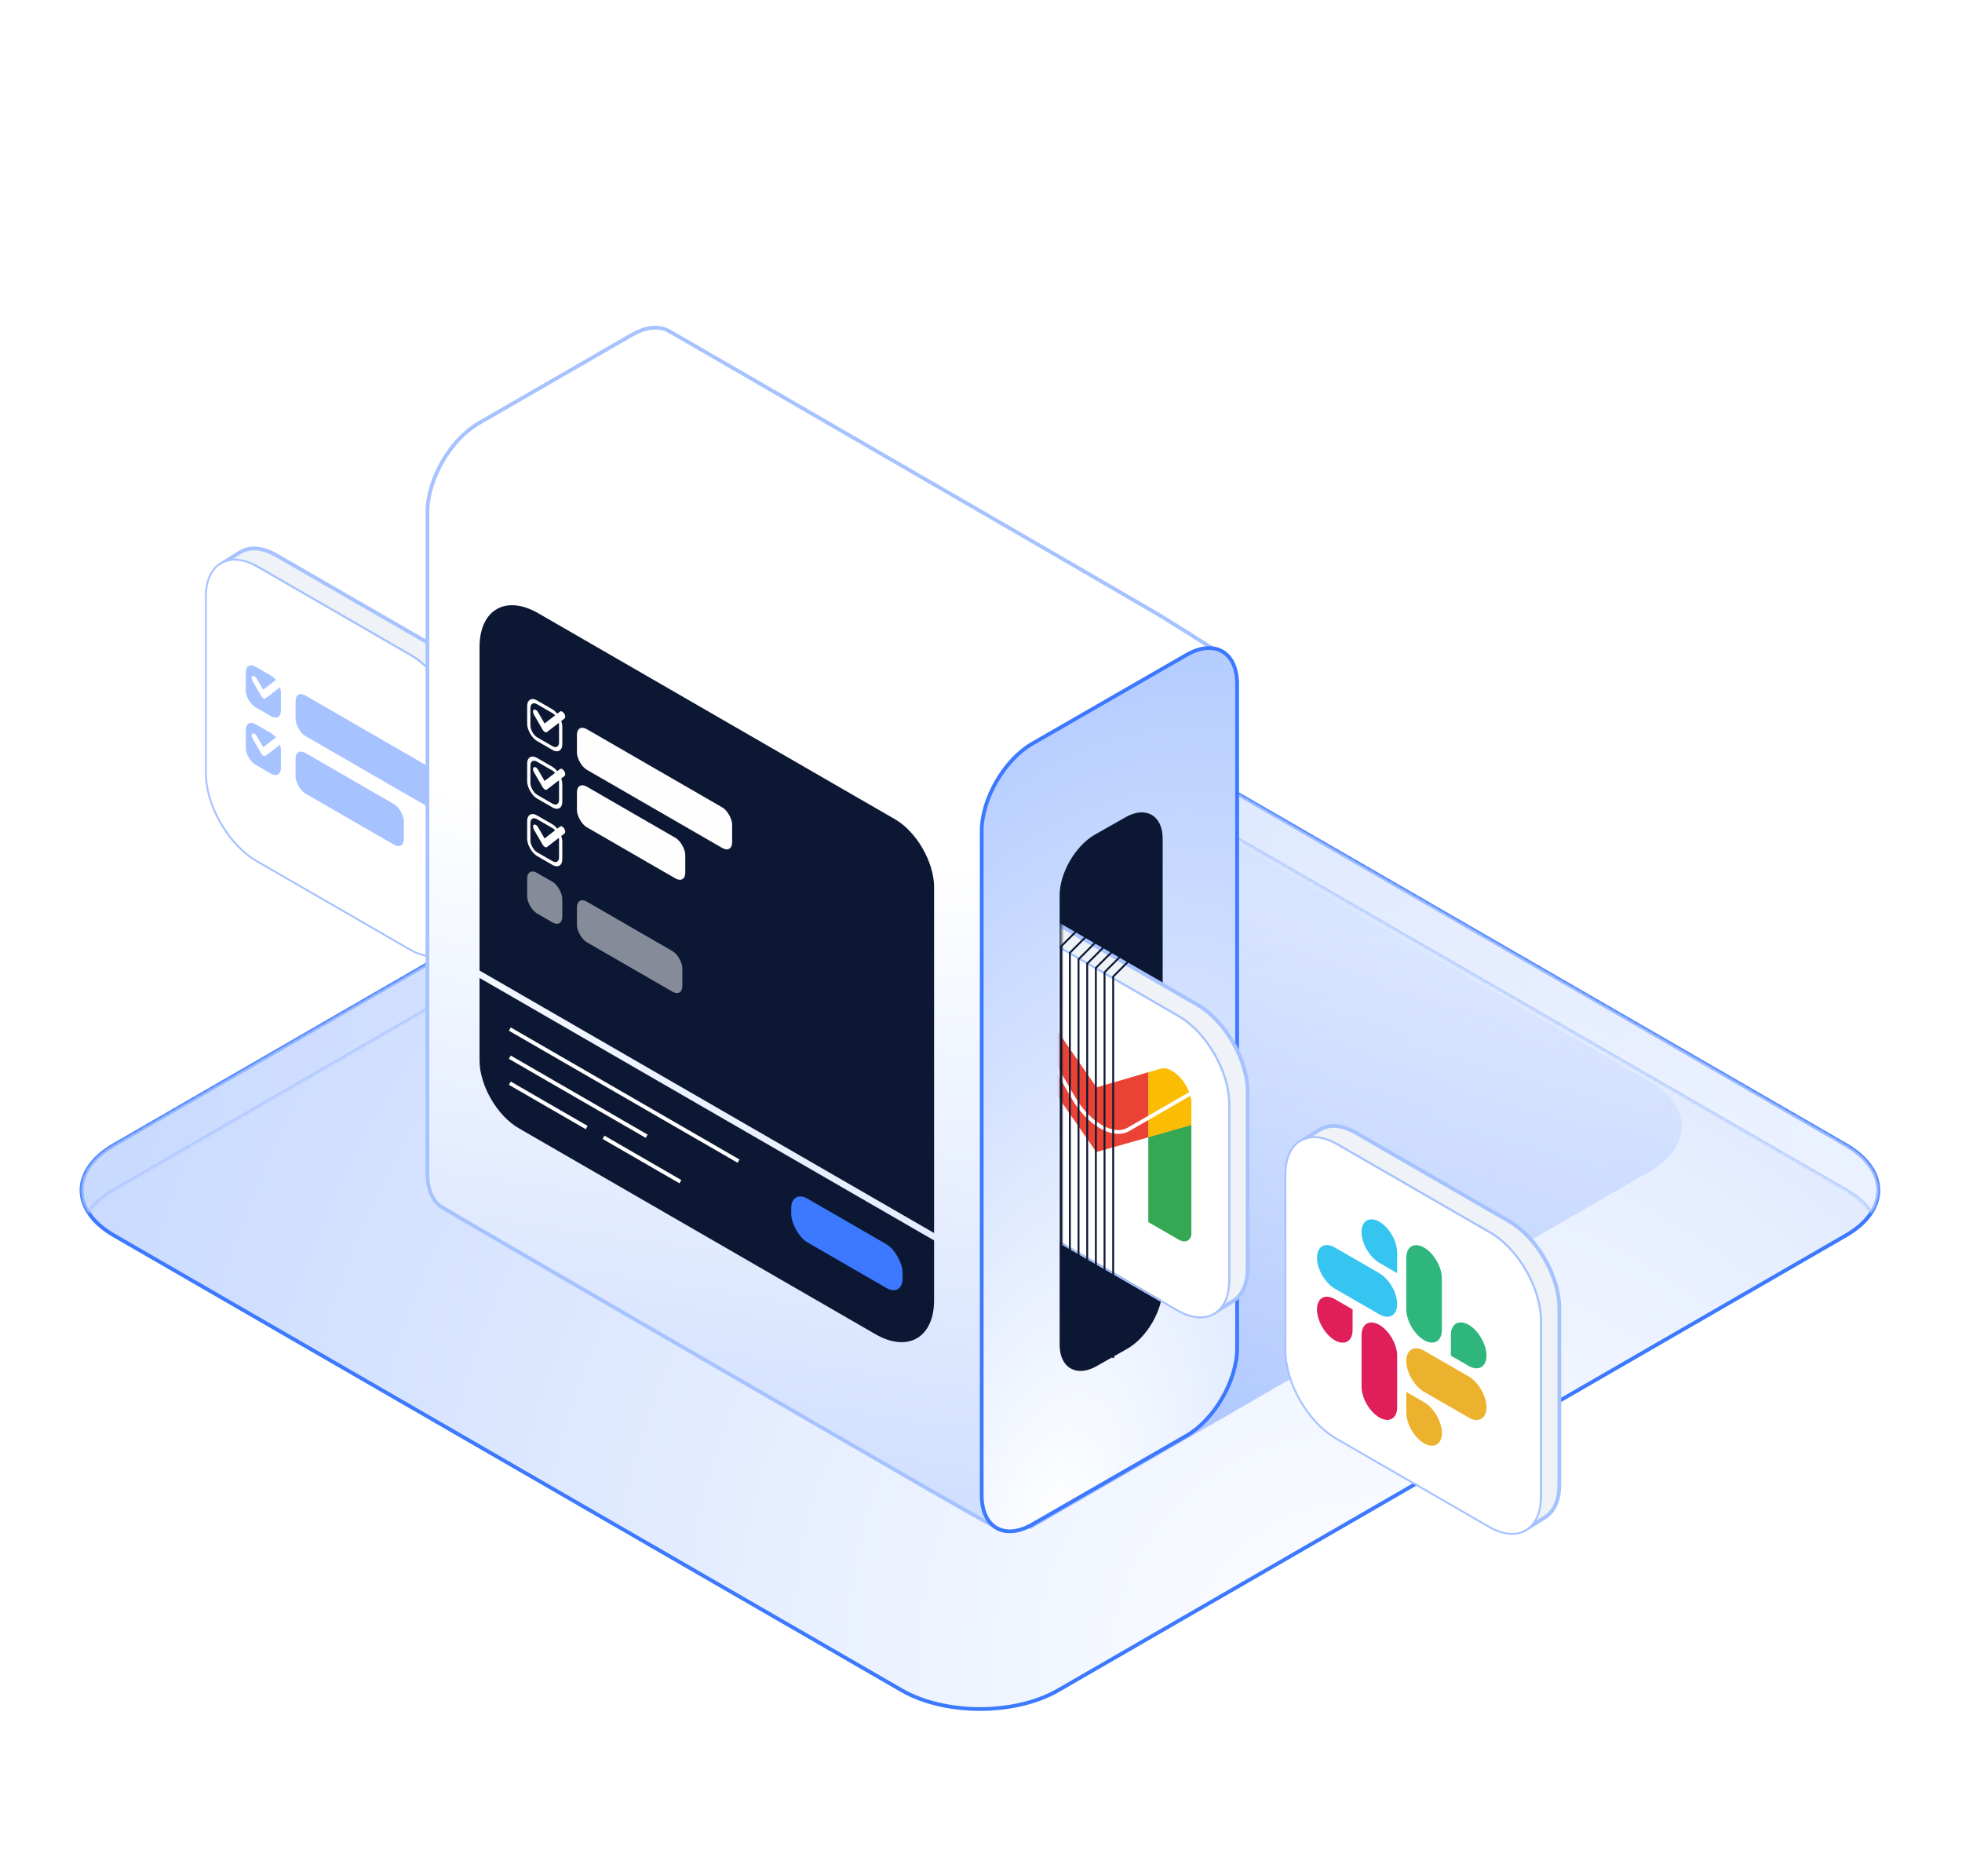 <svg width="521" height="498" viewBox="0 0 521 498" fill="none" xmlns="http://www.w3.org/2000/svg">
<rect width="520" height="498" transform="translate(0.5)" fill="white"/>
<path d="M239.432 183.231C250.911 176.604 269.522 176.604 281.001 183.231L490.18 304C501.659 310.627 501.659 321.373 490.18 328L281.001 448.769C269.522 455.397 250.911 455.397 239.432 448.769L30.254 328C18.775 321.373 18.775 310.627 30.254 304L239.432 183.231Z" fill="url(#paint0_radial_781_1308)" stroke="#3D79FE"/>
<mask id="path-2-inside-1_781_1308" fill="white">
<path d="M239.432 183.231C250.911 176.603 269.522 176.603 281.002 183.231L490.179 304C498.609 308.867 500.847 315.953 496.897 321.999C495.468 319.812 493.229 317.761 490.179 316L281.002 195.231C269.522 188.603 250.911 188.603 239.432 195.231L30.253 316C27.204 317.761 24.965 319.812 23.536 321.999C19.586 315.953 21.825 308.867 30.253 304L239.432 183.231Z"/>
</mask>
<path d="M239.432 183.231C250.911 176.603 269.522 176.603 281.002 183.231L490.179 304C498.609 308.867 500.847 315.953 496.897 321.999C495.468 319.812 493.229 317.761 490.179 316L281.002 195.231C269.522 188.603 250.911 188.603 239.432 195.231L30.253 316C27.204 317.761 24.965 319.812 23.536 321.999C19.586 315.953 21.825 308.867 30.253 304L239.432 183.231Z" fill="url(#paint1_linear_781_1308)" fill-opacity="0.4"/>
<path d="M239.432 183.231L239.182 182.798L239.432 183.231ZM281.002 183.231L281.252 182.798V182.798L281.002 183.231ZM490.179 304L489.929 304.433L490.179 304ZM496.897 321.999L496.478 322.273L496.897 322.913L497.316 322.273L496.897 321.999ZM490.179 316L489.929 316.433L490.179 316ZM281.002 195.231L281.252 194.798L281.002 195.231ZM239.432 195.231L239.182 194.798V194.798L239.432 195.231ZM30.253 316L30.003 315.567H30.003L30.253 316ZM23.536 321.999L23.117 322.273L23.536 322.914L23.954 322.273L23.536 321.999ZM30.253 304L30.003 303.567H30.003L30.253 304ZM239.432 183.231L239.682 183.664C245.328 180.404 252.759 178.76 260.217 178.76C267.675 178.76 275.106 180.404 280.752 183.664L281.002 183.231L281.252 182.798C275.418 179.43 267.804 177.76 260.217 177.76C252.63 177.76 245.016 179.43 239.182 182.798L239.432 183.231ZM281.002 183.231L280.752 183.664L489.929 304.433L490.179 304L490.429 303.567L281.252 182.798L281.002 183.231ZM490.179 304L489.929 304.433C494.075 306.827 496.641 309.733 497.71 312.726C498.773 315.703 498.375 318.824 496.478 321.726L496.897 321.999L497.316 322.273C499.37 319.129 499.827 315.683 498.651 312.389C497.481 309.11 494.713 306.041 490.429 303.567L490.179 304ZM496.897 321.999L497.316 321.726C495.834 319.459 493.531 317.358 490.429 315.567L490.179 316L489.929 316.433C492.927 318.164 495.101 320.165 496.478 322.273L496.897 321.999ZM490.179 316L490.429 315.567L281.252 194.798L281.002 195.231L280.752 195.664L489.929 316.433L490.179 316ZM281.002 195.231L281.252 194.798C275.418 191.43 267.804 189.76 260.217 189.76C252.63 189.76 245.016 191.43 239.182 194.798L239.432 195.231L239.682 195.664C245.328 192.404 252.759 190.76 260.217 190.76C267.675 190.76 275.106 192.404 280.752 195.664L281.002 195.231ZM239.432 195.231L239.182 194.798L30.003 315.567L30.253 316L30.503 316.433L239.682 195.664L239.432 195.231ZM30.253 316L30.003 315.567C26.902 317.358 24.598 319.459 23.117 321.726L23.536 321.999L23.954 322.273C25.331 320.165 27.506 318.164 30.503 316.433L30.253 316ZM23.536 321.999L23.954 321.726C22.058 318.824 21.66 315.703 22.724 312.726C23.792 309.733 26.358 306.827 30.503 304.433L30.253 304L30.003 303.567C25.72 306.041 22.953 309.11 21.782 312.389C20.606 315.683 21.063 319.129 23.117 322.273L23.536 321.999ZM30.253 304L30.503 304.433L239.682 183.664L239.432 183.231L239.182 182.798L30.003 303.567L30.253 304Z" fill="#A7C3FF" mask="url(#path-2-inside-1_781_1308)"/>
<path d="M64.559 146.209C66.917 145.156 70.02 145.48 73.419 147.442L114.053 170.894C121.431 175.152 127.412 185.508 127.412 194.024V240.928C127.412 244.674 126.255 247.44 124.331 249.001C123.327 249.815 118.009 252.976 117.98 252.993C117.993 252.974 122.27 246.726 122.27 244.14V197.237C122.27 188.721 116.289 178.365 108.911 174.106L68.277 150.655C65.841 149.249 58.353 150.053 58.353 150.053C58.353 150.053 63.356 146.746 64.559 146.209Z" fill="#EFF2F7" stroke="#A7C3FF"/>
<g filter="url(#filter0_n_781_1308)">
<path d="M122.27 244.141C122.27 252.657 116.289 256.109 108.911 251.851L68.277 228.399C60.9 224.141 54.919 213.785 54.919 205.269V158.365C54.919 149.849 60.9 146.397 68.277 150.655L108.911 174.107C116.289 178.365 122.27 188.721 122.27 197.237V244.141Z" fill="white"/>
</g>
<path d="M58.706 149.503C61.229 148.048 64.668 148.283 68.403 150.439L109.036 173.891C112.772 176.047 116.14 179.737 118.574 183.95C121.007 188.164 122.52 192.925 122.52 197.237V244.141C122.52 248.452 121.004 251.547 118.482 253.003C115.96 254.459 112.52 254.223 108.786 252.068L68.153 228.615C64.417 226.459 61.048 222.77 58.615 218.556C56.181 214.342 54.669 209.581 54.669 205.269V158.365C54.669 154.055 56.184 150.959 58.706 149.503Z" stroke="#A7C3FF" stroke-width="0.5"/>
<path d="M65.264 178.507C65.264 176.85 66.427 176.178 67.862 177.007L71.997 179.394C73.432 180.222 74.595 182.237 74.595 183.894V188.668C74.595 190.325 73.432 190.997 71.997 190.168L67.862 187.781C66.427 186.953 65.264 184.938 65.264 183.281V178.507Z" fill="#A7C3FF"/>
<path d="M65.264 193.77C65.264 192.113 66.427 191.442 67.862 192.27L71.997 194.657C73.432 195.486 74.595 197.501 74.595 199.157V203.932C74.595 205.589 73.432 206.26 71.997 205.432L67.862 203.045C66.427 202.216 65.264 200.202 65.264 198.545V193.77Z" fill="#A7C3FF"/>
<rect width="47.588" height="10.775" rx="3" transform="matrix(0.866 0.5 0 1 78.483 183.138)" fill="#A7C3FF"/>
<rect width="33.221" height="10.775" rx="3" transform="matrix(0.866 0.5 0 1 78.483 198.402)" fill="#A7C3FF"/>
<path d="M74.005 179.969C74.285 179.754 74.775 179.994 75.101 180.505C75.427 181.016 75.465 181.603 75.185 181.818L70.52 185.41C70.379 185.519 70.176 185.515 69.959 185.399C69.743 185.284 69.533 185.068 69.38 184.803L67.047 180.762C66.744 180.236 66.744 179.668 67.047 179.493C67.332 179.328 67.782 179.568 68.088 180.032L68.147 180.128L69.886 183.139L74.005 179.969Z" fill="white"/>
<path d="M74.005 195.233C74.285 195.018 74.775 195.257 75.101 195.768C75.427 196.279 75.465 196.867 75.185 197.082L70.52 200.674C70.379 200.782 70.176 200.778 69.959 200.663C69.743 200.548 69.533 200.332 69.38 200.066L67.047 196.026C66.744 195.5 66.744 194.932 67.047 194.756C67.332 194.592 67.782 194.832 68.088 195.296L68.147 195.391L69.886 198.403L74.005 195.233Z" fill="white"/>
<path opacity="0.4" d="M283.676 221.993C295.155 215.365 313.766 215.365 325.245 221.993L437.982 287.081C449.461 293.709 449.461 304.454 437.982 311.081L273.599 405.988L119.292 316.899L283.676 221.993Z" fill="url(#paint2_linear_781_1308)"/>
<path d="M167.825 88.893C171.321 86.876 174.624 86.48 177.206 87.632C177.275 87.663 177.456 87.763 177.691 87.895C177.944 88.037 178.3 88.239 178.75 88.497C179.653 89.012 180.942 89.753 182.559 90.685C185.795 92.549 190.351 95.183 195.784 98.329C206.65 104.619 253.64 131.787 267.977 140.107C282.315 148.427 296.615 156.732 307.331 162.955C309.767 164.37 324.957 173.998 324.957 173.998C325.864 174.077 329.108 178.432 328.432 182.368V358.019C328.432 366.536 322.452 376.892 315.074 381.15L274.44 404.601C270.887 406.651 267.658 406.913 265.265 405.683C265.23 405.662 263.068 404.772 259.962 402.976C256.829 401.164 252.438 398.753 247.065 395.645C236.319 389.428 189.368 362.304 175.002 353.983C160.636 345.663 146.238 337.317 135.37 331C129.936 327.842 125.384 325.191 122.158 323.304C120.546 322.361 119.264 321.608 118.37 321.078C117.923 320.813 117.571 320.603 117.322 320.452C117.199 320.378 117.099 320.316 117.025 320.27L117.019 320.266C116.961 320.23 116.886 320.182 116.838 320.144C114.736 318.438 113.545 315.478 113.545 311.624V135.973C113.545 131.591 115.08 126.774 117.534 122.524C119.989 118.274 123.394 114.537 127.191 112.345L167.825 88.893Z" fill="url(#paint3_linear_781_1308)"/>
<path d="M248.04 329.333V345.219C248.04 355.16 241.06 359.19 232.451 354.219L137.732 299.532C131.992 296.218 127.339 288.159 127.339 281.532V259.645L248.04 329.333ZM127.339 171.813C127.339 161.872 134.319 157.843 142.928 162.813L237.648 217.501C243.387 220.814 248.04 228.873 248.04 235.501V327.365L127.339 257.677V171.813Z" fill="#0C1833"/>
<g filter="url(#filter1_n_781_1308)">
<path d="M261.081 396.891C261.081 405.408 267.062 408.86 274.44 404.602L315.073 381.15C322.451 376.892 328.432 366.536 328.432 358.019V182.368C328.432 173.852 322.451 170.4 315.073 174.658L274.44 198.11C267.062 202.368 261.081 212.724 261.081 221.24V396.891Z" fill="white"/>
</g>
<path d="M167.781 88.901C171.277 86.883 174.579 86.487 177.161 87.64C177.23 87.671 177.412 87.771 177.646 87.903C177.899 88.045 178.255 88.247 178.706 88.504C179.609 89.02 180.897 89.76 182.515 90.692C185.75 92.557 190.306 95.191 195.739 98.336C206.605 104.627 253.595 131.794 267.933 140.115C282.271 148.435 296.571 156.739 307.286 162.963C309.723 164.378 324.912 174.006 324.912 174.006C325.819 174.085 329.063 178.439 328.388 182.376V358.027C328.388 366.543 322.407 376.899 315.029 381.158L274.396 404.608C270.843 406.659 267.614 406.921 265.221 405.691C265.185 405.67 263.023 404.78 259.918 402.984C256.784 401.172 252.393 398.761 247.02 395.652C236.274 389.436 189.324 362.311 174.957 353.991C160.591 345.67 146.194 337.324 135.325 331.008C129.891 327.85 125.339 325.199 122.114 323.311C120.501 322.368 119.219 321.615 118.325 321.085C117.878 320.821 117.526 320.611 117.278 320.46C117.154 320.385 117.054 320.324 116.98 320.277L116.974 320.274C116.917 320.237 116.841 320.19 116.794 320.151C114.691 318.446 113.5 315.485 113.5 311.632V135.981C113.5 131.598 115.035 126.781 117.49 122.531C119.944 118.281 123.35 114.544 127.146 112.353L167.781 88.901Z" stroke="#A7C3FF"/>
<path d="M260.685 396.992C260.685 405.541 266.708 409.007 274.138 404.732L315.055 381.188C322.485 376.914 328.508 366.517 328.508 357.968V181.629C328.508 173.08 322.485 169.614 315.055 173.889L274.138 197.432C266.708 201.707 260.685 212.104 260.685 220.653V396.992Z" fill="url(#paint4_radial_781_1308)" stroke="#3D79FE"/>
<path d="M281.879 357.012C281.879 362.796 285.963 365.14 291 362.248L299.122 357.648C304.159 354.756 308.243 347.723 308.243 341.94V222.652C308.243 216.868 304.159 214.524 299.122 217.416L291 222.016C285.963 224.908 281.879 231.941 281.879 237.724V357.012Z" fill="#0C1833" stroke="#0C1833"/>
<mask id="mask0_781_1308" style="mask-type:alpha" maskUnits="userSpaceOnUse" x="281" y="241" width="61" height="112">
<rect x="281.803" y="241.467" width="59.776" height="111.505" fill="#D9D9D9"/>
</mask>
<g mask="url(#mask0_781_1308)">
<path d="M268.454 242.057C270.811 241.004 273.914 241.329 277.313 243.29L317.947 266.742C325.325 271 331.306 281.356 331.306 289.873V336.776C331.306 340.522 330.149 343.288 328.225 344.849C327.221 345.663 321.903 348.824 321.874 348.841C321.887 348.822 326.164 342.574 326.164 339.989V293.085C326.164 284.569 320.183 274.213 312.805 269.955L272.171 246.503C269.735 245.097 262.247 245.901 262.247 245.901C262.247 245.901 267.25 242.594 268.454 242.057Z" fill="#EFF2F7" stroke="#A7C3FF"/>
<g filter="url(#filter2_n_781_1308)">
<path d="M326.164 339.989C326.164 348.506 320.183 351.958 312.805 347.699L272.172 324.248C264.794 319.989 258.813 309.634 258.813 301.117V254.214C258.813 245.697 264.794 242.245 272.172 246.504L312.805 269.955C320.183 274.213 326.164 284.569 326.164 293.086V339.989Z" fill="white"/>
</g>
<path d="M262.601 245.352C265.123 243.896 268.563 244.132 272.297 246.287L312.93 269.739C316.666 271.895 320.034 275.585 322.468 279.799C324.902 284.012 326.414 288.773 326.414 293.086V339.989C326.414 344.3 324.898 347.396 322.376 348.852C319.854 350.307 316.414 350.071 312.68 347.916L272.047 324.464C268.311 322.308 264.943 318.618 262.509 314.404C260.075 310.191 258.563 305.43 258.563 301.117V254.214C258.563 249.903 260.079 246.807 262.601 245.352Z" stroke="#A7C3FF" stroke-width="0.5"/>
<g clip-path="url(#clip0_781_1308)">
<path d="M304.922 324.465L312.977 329.115C314.872 330.209 316.429 329.31 316.429 327.122V298.594L304.922 301.877" fill="#34A853"/>
<path d="M304.922 284.682V301.955L316.429 298.673V293.28C316.429 288.356 311.555 282.728 308.171 283.744" fill="#FBBC04"/>
<path d="M277.374 286.05V268.777L291.182 288.707L304.922 284.682V301.955L291.114 305.863" fill="#EA4335"/>
</g>
<path d="M267.774 261.568L284.973 291.356C289.031 298.386 295.611 302.184 299.67 299.841L316.868 289.912" stroke="white"/>
</g>
<path d="M351.22 299.534C353.578 298.481 356.68 298.805 360.08 300.767L400.714 324.219C408.092 328.477 414.072 338.833 414.073 347.349V394.253C414.073 397.999 412.915 400.765 410.991 402.326C409.988 403.14 404.669 406.301 404.641 406.318C404.654 406.299 408.931 400.051 408.931 397.465V350.562C408.93 342.046 402.95 331.69 395.572 327.431L354.938 303.98C352.502 302.574 345.014 303.378 345.014 303.378C345.014 303.378 350.017 300.071 351.22 299.534Z" fill="#EFF2F7" stroke="#A7C3FF"/>
<g filter="url(#filter3_n_781_1308)">
<path d="M408.931 397.466C408.931 405.982 402.95 409.434 395.572 405.176L354.938 381.724C347.56 377.466 341.579 367.11 341.579 358.594V311.69C341.579 303.174 347.56 299.722 354.938 303.98L395.572 327.432C402.95 331.69 408.931 342.046 408.931 350.562V397.466Z" fill="white"/>
</g>
<path d="M345.367 302.828C347.889 301.373 351.329 301.608 355.063 303.764L395.696 327.216C399.432 329.372 402.801 333.062 405.234 337.275C407.668 341.489 409.181 346.25 409.181 350.563V397.466C409.181 401.777 407.665 404.873 405.143 406.328C402.621 407.784 399.181 407.548 395.446 405.393L354.813 381.94C351.078 379.784 347.709 376.095 345.275 371.881C342.842 367.667 341.329 362.906 341.329 358.594V311.69C341.329 307.38 342.845 304.284 345.367 302.828Z" stroke="#A7C3FF" stroke-width="0.5"/>
<path d="M359.174 353.107C359.174 356.112 357.048 357.339 354.445 355.837C351.843 354.334 349.717 350.652 349.717 347.647C349.717 344.642 351.843 343.415 354.445 344.917L359.174 347.647V353.107Z" fill="#E01E5A"/>
<path d="M361.556 354.483C361.556 351.478 363.682 350.25 366.284 351.753C368.887 353.255 371.013 356.937 371.013 359.942V373.613C371.013 376.618 368.887 377.846 366.284 376.343C363.682 374.841 361.556 371.158 361.556 368.153V354.483Z" fill="#E01E5A"/>
<path d="M366.284 335.289C363.682 333.786 361.556 330.104 361.556 327.099C361.556 324.094 363.682 322.866 366.284 324.369C368.887 325.871 371.013 329.554 371.013 332.559V338.019L366.284 335.289Z" fill="#36C5F0"/>
<path d="M366.284 338.04C368.887 339.542 371.013 343.224 371.013 346.229C371.013 349.234 368.887 350.462 366.284 348.959L354.445 342.124C351.843 340.621 349.717 336.939 349.717 333.934C349.717 330.929 351.843 329.702 354.445 331.204L366.284 338.04Z" fill="#36C5F0"/>
<path d="M385.271 354.462C385.271 351.457 387.397 350.229 389.999 351.732C392.602 353.234 394.728 356.916 394.728 359.921C394.728 362.926 392.602 364.154 389.999 362.651L385.271 359.921V354.462Z" fill="#2EB67D"/>
<path d="M382.888 353.086C382.888 356.091 380.762 357.319 378.16 355.816C375.558 354.313 373.432 350.631 373.432 347.626V333.955C373.432 330.95 375.558 329.723 378.16 331.226C380.762 332.728 382.888 336.41 382.888 339.415V353.086Z" fill="#2EB67D"/>
<path d="M378.16 372.28C380.763 373.782 382.889 377.465 382.889 380.47C382.889 383.475 380.763 384.702 378.16 383.2C375.558 381.697 373.432 378.015 373.432 375.01V369.55L378.16 372.28Z" fill="#ECB22E"/>
<path d="M378.16 369.529C375.558 368.026 373.432 364.344 373.432 361.339C373.432 358.334 375.558 357.107 378.16 358.609L389.999 365.445C392.602 366.947 394.728 370.629 394.728 373.634C394.728 376.639 392.602 377.867 389.999 376.364L378.16 369.529Z" fill="#ECB22E"/>
<rect x="0.433" y="0.75" width="9.775" height="9.775" rx="2.5" transform="matrix(0.866 0.5 0 1 140.042 184.234)" stroke="#FEFEFE"/>
<rect x="0.433" y="0.75" width="9.775" height="9.775" rx="2.5" transform="matrix(0.866 0.5 0 1 140.042 199.498)" stroke="#FEFEFE"/>
<rect x="0.433" y="0.75" width="9.775" height="9.775" rx="2.5" transform="matrix(0.866 0.5 0 1 140.042 214.762)" stroke="#FEFEFE"/>
<rect opacity="0.5" width="10.775" height="10.775" rx="3" transform="matrix(0.866 0.5 0 1 139.984 230.242)" fill="#FEFEFE"/>
<rect width="47.588" height="10.775" rx="3" transform="matrix(0.866 0.5 0 1 153.203 192.083)" fill="#FEFEFE"/>
<rect width="33.221" height="10.775" rx="3" transform="matrix(0.866 0.5 0 1 153.203 207.346)" fill="#FEFEFE"/>
<rect opacity="0.5" width="32.324" height="10.775" rx="3" transform="matrix(0.866 0.5 0 1 153.203 237.875)" fill="#FEFEFE"/>
<path d="M148.725 188.913C149.005 188.698 149.495 188.938 149.821 189.449C150.147 189.96 150.185 190.548 149.905 190.763L145.24 194.354C145.099 194.463 144.896 194.459 144.679 194.344C144.463 194.228 144.253 194.012 144.1 193.747L141.767 189.707C141.463 189.181 141.463 188.612 141.767 188.437C142.052 188.273 142.502 188.512 142.807 188.976L142.867 189.072L144.605 192.084L148.725 188.913Z" fill="white"/>
<path d="M148.725 204.177C149.005 203.962 149.495 204.201 149.821 204.712C150.147 205.223 150.185 205.811 149.905 206.026L145.24 209.618C145.099 209.726 144.896 209.723 144.679 209.607C144.463 209.492 144.253 209.276 144.1 209.011L141.767 204.97C141.463 204.444 141.463 203.876 141.767 203.701C142.052 203.536 142.502 203.776 142.807 204.24L142.867 204.335L144.605 207.347L148.725 204.177Z" fill="white"/>
<path d="M148.725 219.441C149.005 219.226 149.495 219.465 149.821 219.976C150.147 220.487 150.185 221.075 149.905 221.29L145.24 224.882C145.099 224.99 144.896 224.986 144.679 224.871C144.463 224.756 144.253 224.539 144.1 224.274L141.767 220.234C141.463 219.708 141.463 219.14 141.767 218.964C142.052 218.8 142.502 219.039 142.807 219.503L142.867 219.599L144.605 222.611L148.725 219.441Z" fill="white"/>
<path d="M284.102 354.219V252.962L289.275 247.789" stroke="#0C1833" stroke-width="0.5"/>
<path d="M281.803 352.495V251.238L286.976 246.065" stroke="#0C1833" stroke-width="0.5"/>
<path d="M286.401 355.943V254.687L291.574 249.514" stroke="#0C1833" stroke-width="0.5"/>
<path d="M288.701 357.093V255.836L293.873 250.663" stroke="#0C1833" stroke-width="0.5"/>
<path d="M291 358.243V256.986L296.172 251.813" stroke="#0C1833" stroke-width="0.5"/>
<path d="M293.299 359.392V258.135L298.472 252.962" stroke="#0C1833" stroke-width="0.5"/>
<path d="M295.598 360.542V259.285L300.771 254.112" stroke="#0C1833" stroke-width="0.5"/>
<rect width="34.143" height="11.614" rx="5" transform="matrix(0.866 0.5 0 1 210.106 315.75)" fill="#3D79FE"/>
<path d="M135.386 273.217L196.113 308.278M135.386 280.689L171.723 301.668M135.386 287.586L155.794 299.369M160.274 301.955L180.682 313.738" stroke="white"/>
<defs>
<filter id="filter0_n_781_1308" x="54.919" y="148.831" width="67.352" height="104.844" filterUnits="userSpaceOnUse" color-interpolation-filters="sRGB">
<feFlood flood-opacity="0" result="BackgroundImageFix"/>
<feBlend mode="normal" in="SourceGraphic" in2="BackgroundImageFix" result="shape"/>
<feTurbulence type="fractalNoise" baseFrequency="0.667 0.667" stitchTiles="stitch" numOctaves="3" result="noise" seed="3086" />
<feColorMatrix in="noise" type="luminanceToAlpha" result="alphaNoise" />
<feComponentTransfer in="alphaNoise" result="coloredNoise1">
<feFuncA type="discrete" tableValues="0 0 0 0 0 0 0 0 0 0 0 0 1 1 1 1 1 1 1 1 1 1 1 1 1 1 1 1 1 1 1 1 1 1 1 1 1 1 0 0 0 0 0 0 0 0 0 0 0 0 0 0 0 0 0 0 0 0 0 0 0 0 0 0 0 0 0 0 0 0 0 0 0 0 0 0 0 0 0 0 0 0 0 0 0 0 0 0 0 0 0 0 0 0 0 0 0 0 0 0 "/>
</feComponentTransfer>
<feComposite operator="in" in2="shape" in="coloredNoise1" result="noise1Clipped" />
<feFlood flood-color="#ECF2FF" result="color1Flood" />
<feComposite operator="in" in2="noise1Clipped" in="color1Flood" result="color1" />
<feMerge result="effect1_noise_781_1308">
<feMergeNode in="shape" />
<feMergeNode in="color1" />
</feMerge>
</filter>
<filter id="filter1_n_781_1308" x="261.081" y="172.834" width="67.352" height="233.592" filterUnits="userSpaceOnUse" color-interpolation-filters="sRGB">
<feFlood flood-opacity="0" result="BackgroundImageFix"/>
<feBlend mode="normal" in="SourceGraphic" in2="BackgroundImageFix" result="shape"/>
<feTurbulence type="fractalNoise" baseFrequency="0.667 0.667" stitchTiles="stitch" numOctaves="3" result="noise" seed="3086" />
<feColorMatrix in="noise" type="luminanceToAlpha" result="alphaNoise" />
<feComponentTransfer in="alphaNoise" result="coloredNoise1">
<feFuncA type="discrete" tableValues="0 0 0 0 0 0 0 0 0 0 0 0 1 1 1 1 1 1 1 1 1 1 1 1 1 1 1 1 1 1 1 1 1 1 1 1 1 1 0 0 0 0 0 0 0 0 0 0 0 0 0 0 0 0 0 0 0 0 0 0 0 0 0 0 0 0 0 0 0 0 0 0 0 0 0 0 0 0 0 0 0 0 0 0 0 0 0 0 0 0 0 0 0 0 0 0 0 0 0 0 "/>
</feComponentTransfer>
<feComposite operator="in" in2="shape" in="coloredNoise1" result="noise1Clipped" />
<feFlood flood-color="#ECF2FF" result="color1Flood" />
<feComposite operator="in" in2="noise1Clipped" in="color1Flood" result="color1" />
<feMerge result="effect1_noise_781_1308">
<feMergeNode in="shape" />
<feMergeNode in="color1" />
</feMerge>
</filter>
<filter id="filter2_n_781_1308" x="258.813" y="244.68" width="67.352" height="104.844" filterUnits="userSpaceOnUse" color-interpolation-filters="sRGB">
<feFlood flood-opacity="0" result="BackgroundImageFix"/>
<feBlend mode="normal" in="SourceGraphic" in2="BackgroundImageFix" result="shape"/>
<feTurbulence type="fractalNoise" baseFrequency="0.667 0.667" stitchTiles="stitch" numOctaves="3" result="noise" seed="3086" />
<feColorMatrix in="noise" type="luminanceToAlpha" result="alphaNoise" />
<feComponentTransfer in="alphaNoise" result="coloredNoise1">
<feFuncA type="discrete" tableValues="0 0 0 0 0 0 0 0 0 0 0 0 1 1 1 1 1 1 1 1 1 1 1 1 1 1 1 1 1 1 1 1 1 1 1 1 1 1 0 0 0 0 0 0 0 0 0 0 0 0 0 0 0 0 0 0 0 0 0 0 0 0 0 0 0 0 0 0 0 0 0 0 0 0 0 0 0 0 0 0 0 0 0 0 0 0 0 0 0 0 0 0 0 0 0 0 0 0 0 0 "/>
</feComponentTransfer>
<feComposite operator="in" in2="shape" in="coloredNoise1" result="noise1Clipped" />
<feFlood flood-color="#ECF2FF" result="color1Flood" />
<feComposite operator="in" in2="noise1Clipped" in="color1Flood" result="color1" />
<feMerge result="effect1_noise_781_1308">
<feMergeNode in="shape" />
<feMergeNode in="color1" />
</feMerge>
</filter>
<filter id="filter3_n_781_1308" x="341.579" y="302.156" width="67.352" height="104.844" filterUnits="userSpaceOnUse" color-interpolation-filters="sRGB">
<feFlood flood-opacity="0" result="BackgroundImageFix"/>
<feBlend mode="normal" in="SourceGraphic" in2="BackgroundImageFix" result="shape"/>
<feTurbulence type="fractalNoise" baseFrequency="0.667 0.667" stitchTiles="stitch" numOctaves="3" result="noise" seed="3086" />
<feColorMatrix in="noise" type="luminanceToAlpha" result="alphaNoise" />
<feComponentTransfer in="alphaNoise" result="coloredNoise1">
<feFuncA type="discrete" tableValues="0 0 0 0 0 0 0 0 0 0 0 0 1 1 1 1 1 1 1 1 1 1 1 1 1 1 1 1 1 1 1 1 1 1 1 1 1 1 0 0 0 0 0 0 0 0 0 0 0 0 0 0 0 0 0 0 0 0 0 0 0 0 0 0 0 0 0 0 0 0 0 0 0 0 0 0 0 0 0 0 0 0 0 0 0 0 0 0 0 0 0 0 0 0 0 0 0 0 0 0 "/>
</feComponentTransfer>
<feComposite operator="in" in2="shape" in="coloredNoise1" result="noise1Clipped" />
<feFlood flood-color="#ECF2FF" result="color1Flood" />
<feComposite operator="in" in2="noise1Clipped" in="color1Flood" result="color1" />
<feMerge result="effect1_noise_781_1308">
<feMergeNode in="shape" />
<feMergeNode in="color1" />
</feMerge>
</filter>
<radialGradient id="paint0_radial_781_1308" cx="0" cy="0" r="1" gradientUnits="userSpaceOnUse" gradientTransform="translate(369.715 451.554) rotate(-148.512) scale(611.595 564.839)">
<stop stop-color="white"/>
<stop offset="1" stop-color="#A7C3FF"/>
</radialGradient>
<linearGradient id="paint1_linear_781_1308" x1="562.499" y1="273" x2="-20.499" y2="258" gradientUnits="userSpaceOnUse">
<stop stop-color="white"/>
<stop offset="1" stop-color="#C2D5FF"/>
</linearGradient>
<linearGradient id="paint2_linear_781_1308" x1="372.19" y1="251.376" x2="330.761" y2="396.952" gradientUnits="userSpaceOnUse">
<stop stop-color="#3D79FE" stop-opacity="0.1"/>
<stop offset="1" stop-color="#3D79FE"/>
</linearGradient>
<linearGradient id="paint3_linear_781_1308" x1="203.783" y1="547.381" x2="251.051" y2="228.772" gradientUnits="userSpaceOnUse">
<stop stop-color="#A7C3FF"/>
<stop offset="1" stop-color="white"/>
</linearGradient>
<radialGradient id="paint4_radial_781_1308" cx="0" cy="0" r="1" gradientUnits="userSpaceOnUse" gradientTransform="translate(279.032 404.702) rotate(-74.751) scale(281.86 148.301)">
<stop stop-color="white"/>
<stop offset="1" stop-color="#A7C3FF"/>
</radialGradient>
<clipPath id="clip0_781_1308">
<rect width="58.306" height="43.768" fill="white" transform="matrix(0.866 0.5 0 1 265.867 258.148)"/>
</clipPath>
</defs>
</svg>
